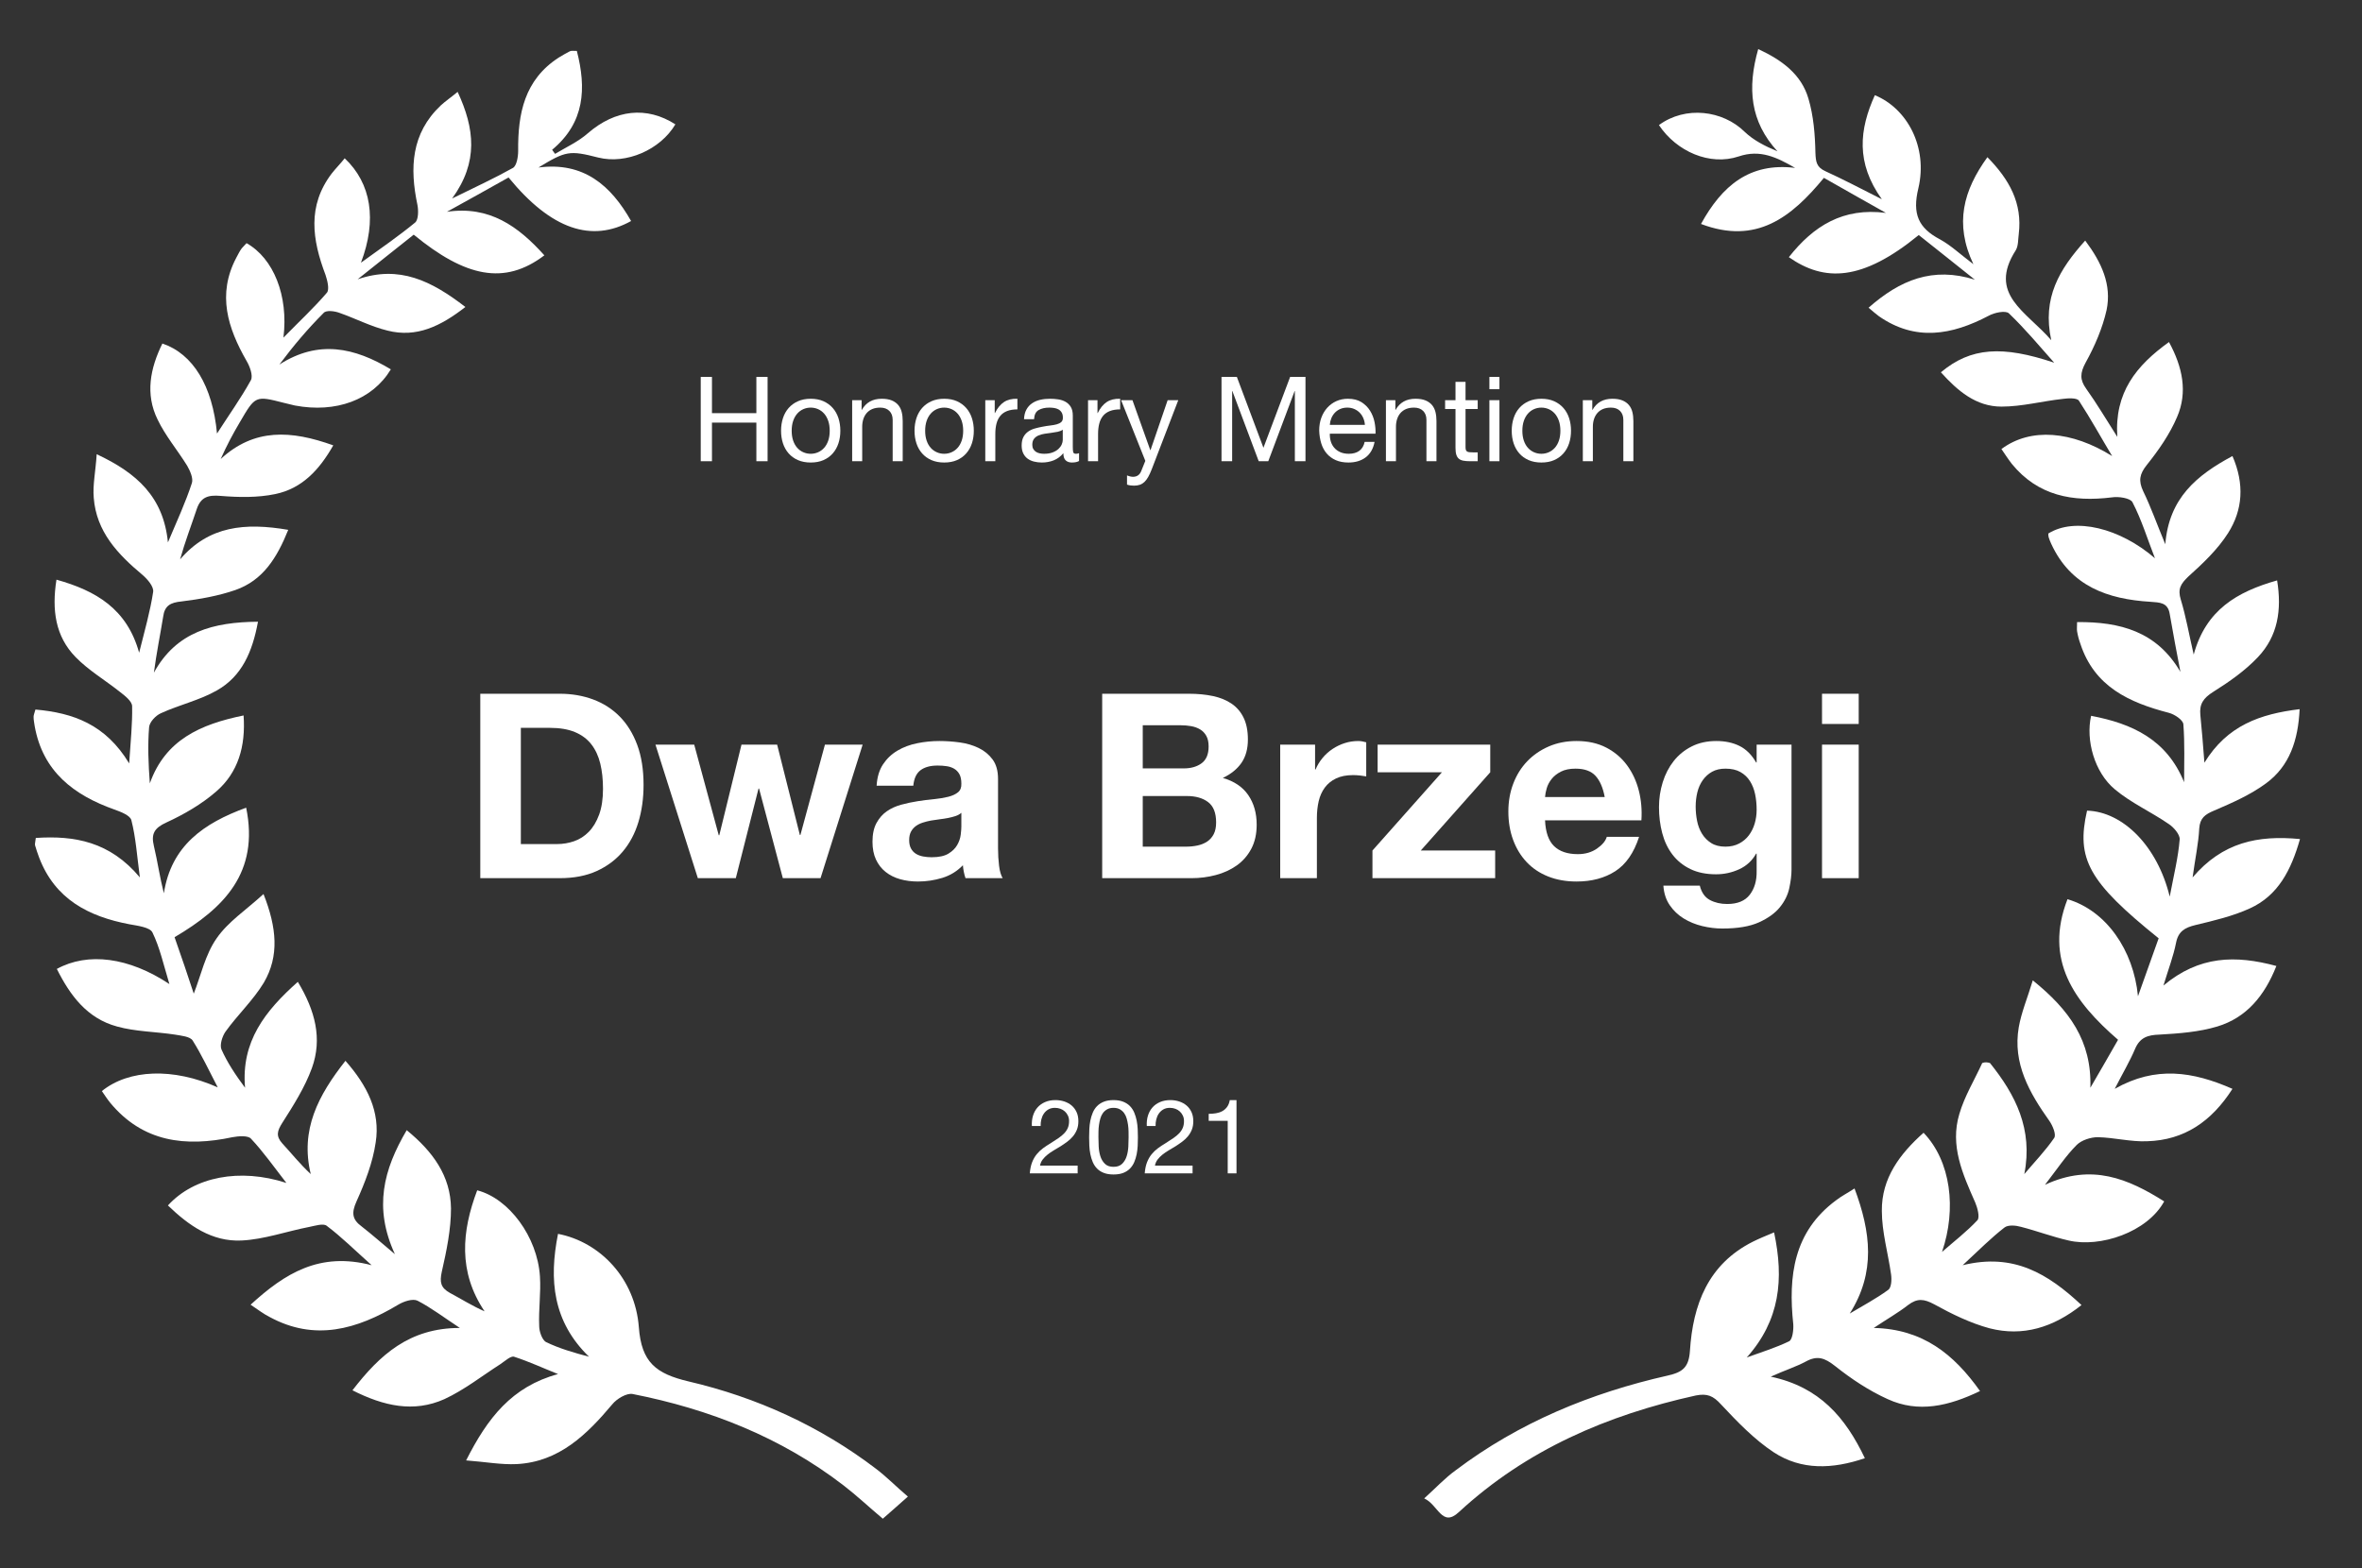 <?xml version="1.0" encoding="UTF-8"?>
<svg xmlns="http://www.w3.org/2000/svg" xmlns:xlink="http://www.w3.org/1999/xlink" width="640px" height="425px" viewBox="0 0 640 425" version="1.1">
  <rect x="0" y="0" width="640" height="425" fill="#333333" stroke="none"/>
  <title>Honorary-Mention-Dwa-Brzegi-2021</title>
  <g id="Honorary-Mention-Dwa-Brzegi-2021" stroke="none" stroke-width="1" fill="none" fill-rule="evenodd">
    <path d="M539.2,288.1 C546.1,296.7 550.9,306 548.5,318.2 C551.2,315 554.2,311.9 556.6,308.4 C557.2,307.5 556.2,305.1 555.3,303.8 C549.9,296.2 545.3,288.2 547,278.4 C547.7,274.4 549.3,270.6 550.8,265.7 C560.7,273.7 566.8,282.1 566.4,294.8 C568.9,290.5 571.4,286.2 573.9,281.8 C562,271.5 553.8,260.2 560.2,243.7 C570.7,246.8 578.1,257.5 579.3,270 C581.2,264.7 583.1,259.4 584.9,254.3 C565.9,239 562.5,232.8 565.5,219.7 C575.3,220 584.6,229.4 587.9,243 C589,237.2 590.2,232.4 590.6,227.5 C590.7,226.2 589,224.2 587.6,223.3 C582.8,220 577.4,217.6 573,213.9 C567.5,209.3 565.1,200.6 566.6,194 C577.7,196.1 587.1,200.4 591.8,212 C591.8,206.8 592,201.5 591.6,196.3 C591.5,195.1 589.2,193.6 587.7,193.2 C576.9,190.4 567.5,186.1 563.7,174.5 C563.3,173.4 563,172.3 562.8,171.1 C562.7,170.5 562.8,169.8 562.8,168.6 C574.4,168.5 584.4,171.1 590.8,182.1 C589.8,176.9 588.8,171.6 587.9,166.4 C587.4,163.2 585.1,163.3 582.7,163.1 C571.1,162.4 561.1,158.9 555.8,147.4 C555.5,146.8 555.3,146.2 555.1,145.6 C555,145.3 555,144.9 555,144.6 C562.2,140.1 574.4,143.1 583.9,151.3 C581.9,146.2 580.3,140.9 577.8,136.1 C577.2,135 574.1,134.5 572.2,134.8 C561.6,136.1 552.2,134.4 545.1,125.7 C544.1,124.4 543.2,123 542.3,121.7 C550.2,115.8 561.4,116.8 572.3,123.6 C569.3,118.6 566.5,113.5 563.3,108.6 C562.8,107.8 560.4,107.9 559,108.1 C553.4,108.7 547.9,110.2 542.3,110.2 C535.4,110.2 530.4,105.9 525.9,100.9 C534,94.1 542.6,93.6 556.6,98.3 C552.6,93.8 548.7,89.1 544.3,84.9 C543.4,84.1 540.4,84.7 538.8,85.6 C528.9,90.8 519,92.6 509.1,85.7 C508.3,85.1 507.6,84.5 506.3,83.4 C514.8,75.9 523.7,72.2 535.1,75.8 C530,71.7 524.9,67.7 519.9,63.7 C504.5,76.3 494.3,76.4 484.7,69.7 C491.4,61.2 499.4,56.2 511,57.7 C505.4,54.6 499.9,51.4 494.2,48.2 C485.4,58.9 475.9,66.4 460.9,60.7 C466.6,50.3 474.1,44 486.4,45.5 C481.5,42.7 477,40.4 471.1,42.4 C463.3,45 454.3,41.1 449.5,33.9 C456.7,28.6 466.8,29.9 472.7,35.7 C475.1,38 478.2,39.6 481.6,41 C474.2,32.9 473.4,23.9 476.4,13.3 C482.9,16.3 488.1,20.2 490,26.7 C491.4,31.4 491.8,36.5 491.9,41.4 C492,43.9 492.2,45.3 494.6,46.4 C499.4,48.6 504,51 509.9,54 C502.8,44.1 503.8,35.1 508,25.8 C516.8,29.4 522.4,39.9 519.8,51 C518.1,58 519.8,61.8 525.7,64.9 C528.6,66.5 531,68.8 534.7,71.6 C529.5,60.6 532,51.6 538.5,42.6 C544.5,48.7 548,55.1 547,63.4 C546.8,64.9 546.9,66.6 546.2,67.8 C538.5,79.8 549.1,84.4 555.8,92.2 C553.3,80.7 558,73 565,65.2 C569.5,71.2 572.2,77.2 570.8,84 C569.7,88.9 567.6,93.8 565.1,98.3 C563.6,101.1 563.5,102.9 565.3,105.4 C568.1,109.3 570.5,113.4 573.7,118.4 C572.9,106.4 578.8,99.1 587.7,92.7 C591.4,99.5 592.8,106.3 589.9,113 C587.9,117.7 584.9,122 581.7,126 C579.7,128.5 579.4,130.3 580.7,133.1 C582.8,137.4 584.4,142 586.7,147.5 C587.7,135 595.2,128.8 604.9,123.6 C608.2,131.2 607.7,138.2 603.7,144.5 C600.9,148.9 596.9,152.7 593,156.2 C590.9,158.2 590,159.6 590.9,162.5 C592.3,167.1 593.1,171.8 594.4,177.4 C597.7,165.3 606.1,160.4 617,157.3 C618.3,165.3 617.2,172.4 611.8,178.1 C608.3,181.8 604,184.8 599.7,187.5 C597,189.2 595.9,190.8 596.2,193.8 C596.6,197.7 596.9,201.6 597.3,206.7 C603.5,196.6 612.4,193.5 623.1,192.2 C622.7,200.6 620.4,207.6 614,212.3 C609.8,215.4 604.8,217.6 599.9,219.7 C597.5,220.7 596.1,221.7 595.9,224.5 C595.7,228.6 594.8,232.6 594.1,237.8 C602.2,228.3 611.7,226.3 623.2,227.4 C620.8,235.8 617.3,242.7 609.6,246.2 C605,248.3 599.9,249.5 594.9,250.7 C592,251.4 590.2,252.4 589.6,255.6 C588.9,259.1 587.6,262.5 586.2,267.1 C595.9,259 605.7,258.8 616.8,261.8 C613.6,269.9 608.7,275.8 600.8,278.2 C595.8,279.7 590.4,280.1 585.1,280.4 C581.9,280.5 579.8,281.2 578.5,284.3 C577.1,287.6 575.2,290.8 573,295.1 C584.1,288.8 594.2,290.4 604.9,295.1 C599.2,304 591.8,309 581.8,309.3 C577.4,309.5 572.9,308.3 568.4,308.2 C566.5,308.2 564,309 562.7,310.3 C559.8,313.2 557.5,316.7 554.1,321.1 C566.8,315.2 576.7,319.5 586.4,325.6 C581.8,334 569,338.2 560.5,336.2 C556.1,335.2 551.9,333.6 547.6,332.5 C546.2,332.1 544.1,331.9 543.1,332.7 C539.5,335.5 536.2,338.8 531.8,342.9 C545.6,339.5 554.9,345.2 564,353.7 C556.3,359.8 548.1,362.3 539.1,360 C533.9,358.6 528.8,356.1 524.1,353.5 C521.3,352 519.5,351.8 517,353.7 C514.3,355.8 511.3,357.5 507.7,359.9 C521,360.2 529.4,367 536.5,377 C528,381.1 519.8,383 511.5,379.2 C506.4,376.9 501.6,373.7 497.2,370.2 C494.4,368 492.4,367.3 489.3,369 C486.7,370.4 483.8,371.3 479.8,373.1 C493,375.9 500,384.1 505.3,395.2 C496.5,398.2 488.1,398.5 480.6,393.6 C475.3,390.1 470.7,385.3 466.3,380.6 C464.2,378.3 462.6,377.6 459.5,378.2 C435.5,383.5 413.6,392.9 395.3,409.8 C390.7,414.1 389.7,407.8 385.9,406.1 C389.1,403.2 391.5,400.6 394.4,398.5 C411.6,385.5 431.1,377.5 451.9,372.8 C455.9,371.9 457.6,370.6 457.9,366.1 C458.7,353.6 462.8,342.6 475,336.5 C476.6,335.7 478.3,335 480.7,334 C483.4,346.7 482.3,357.8 473.3,367.9 C477.1,366.5 481.1,365.3 484.8,363.5 C485.7,363 486,360.4 485.9,358.9 C484.5,345.8 486,333.8 497.5,325.3 C498.9,324.2 500.5,323.4 502.5,322.1 C506.9,333.9 508.3,344.8 501.2,356 C504.7,353.9 508.3,352 511.6,349.6 C512.5,349 512.6,346.8 512.4,345.4 C511.6,339.7 509.9,333.9 509.9,328.2 C509.8,319.3 514.8,312.7 521.2,307 C528.6,314.7 530.2,327.6 526.2,339.3 C529.4,336.5 532.9,333.8 535.8,330.7 C536.5,329.9 535.8,327.3 535.2,325.9 C531.8,318.2 528.3,310.5 530.9,301.9 C532.3,297.1 535,292.7 537.1,288.1 C537.9,287.8 538.5,287.9 539.2,288.1 Z" id="Path" fill="#FFFFFF" fill-rule="nonzero"></path>
    <path d="M145.9,45.4 C158.1,43.8 165.5,50.2 171,59.9 C160.4,65.8 149.4,62.3 137.8,48.1 C132.3,51.2 126.7,54.3 121.1,57.4 C132.6,55.7 140.4,61.3 147.5,69.2 C136.7,77.4 126.1,75.1 112.1,63.6 C107.1,67.6 102,71.6 96.9,75.7 C108.2,71.8 116.9,76.1 126.1,83.2 C119.4,88.4 112.9,91.6 105,89.6 C100.5,88.5 96.3,86.3 92,84.8 C90.7,84.3 88.4,84 87.7,84.8 C83.4,89.1 79.5,93.7 75.7,98.8 C86.3,92 96.1,94.2 105.9,100.1 C100.9,108.4 91,112 79.9,109.9 C78.9,109.7 78,109.4 77,109.2 C69.2,107.2 69.2,107.2 65,114.4 C63.1,117.6 61.4,120.8 59.8,124.4 C68.9,116 78.9,116.6 90.3,120.7 C86.5,127.4 81.8,132.4 74.6,133.9 C69.8,134.9 64.7,134.8 59.8,134.4 C56.4,134.1 54.4,134.7 53.3,138 C51.8,142.5 50.1,146.9 48.8,151.6 C56.6,142.5 66.4,141.6 78.1,143.6 C75,151.3 71.2,157.3 63.8,159.9 C59.2,161.5 54.1,162.4 49.2,163 C46.2,163.3 44.6,164.1 44.2,167.2 C43.4,172.1 42.4,177 41.7,182.3 C47.8,171.2 57.8,168.6 69.9,168.5 C68.4,176.7 65.5,183.3 58.8,187.1 C54.1,189.8 48.6,191 43.6,193.3 C42.2,193.9 40.5,195.7 40.4,197.1 C40,202 40.2,207 40.6,212.3 C44.8,200.5 54.3,196.3 66,193.9 C66.6,202.3 64.5,209.4 58.6,214.5 C54.7,217.9 49.9,220.7 45.1,222.9 C41.8,224.4 40.9,226 41.7,229.3 C42.7,233.5 43.3,237.8 44.4,242.1 C46.4,229.2 55.2,223.1 66.7,218.9 C70.3,236.5 60.7,246.1 47.3,254 C49.2,259.4 51,264.7 52.5,269.3 C54.4,264.5 55.6,258.7 58.7,254.3 C61.8,249.8 66.6,246.7 71.4,242.3 C75,251.4 75.7,259.1 71.5,266.3 C68.6,271.1 64.4,275 61.1,279.6 C60.2,280.9 59.5,283.2 60,284.4 C61.6,288 63.8,291.3 66.4,294.8 C65.3,282.3 71.8,274 80.7,266.1 C85.4,273.9 87.4,281.5 84.5,289.5 C82.6,294.7 79.5,299.6 76.5,304.3 C75.1,306.5 74.7,307.9 76.5,309.9 C79,312.6 81.2,315.4 84.2,318.2 C81.3,306.2 86.2,296.9 93.6,287.5 C99.5,294.2 103.1,301.3 101.8,309.6 C101,315.1 98.9,320.5 96.6,325.6 C95.2,328.7 95.4,330.5 98,332.4 C100.7,334.5 103.3,336.8 107,339.9 C101.2,327.3 103.9,317 110.2,306.3 C117.3,312.1 122.1,318.7 122.2,327.5 C122.2,333.2 121,339 119.7,344.7 C119.1,347.5 119.4,349 121.9,350.4 C124.9,352 127.9,353.9 131.3,355.4 C124.1,344.7 125.1,333.7 129.3,322.6 C137.9,324.8 145.6,335.2 146.3,345.9 C146.6,350.4 145.9,354.9 146.1,359.4 C146.1,360.9 146.9,363.1 147.9,363.7 C151.6,365.5 155.5,366.6 159.6,367.7 C149.8,358.2 148.7,346.9 151.2,334.4 C162.6,336.6 172.1,346.5 173.1,359.7 C173.8,369.2 177.7,372.3 186.6,374.4 C205,378.7 222.2,386.5 237.4,398.1 C240.3,400.3 242.8,402.9 246,405.6 C243.4,407.9 241.4,409.7 239.2,411.6 C235.4,408.4 232.1,405.3 228.6,402.6 C211.6,389.5 192.2,381.9 171.4,377.8 C169.8,377.5 167.1,379.1 165.9,380.6 C159,388.8 151.5,396.2 140,396.8 C135.8,397 131.6,396.2 126.3,395.8 C132.1,384.3 138.7,375.8 151.2,372.4 C147.2,370.8 143.3,369 139.3,367.7 C138.4,367.4 136.8,368.9 135.6,369.7 C130.6,372.9 125.8,376.7 120.4,379.2 C112.1,382.9 104,381.1 95.5,376.8 C102.9,367.2 110.9,359.9 124.6,359.9 C120.2,357 116.8,354.4 113.1,352.5 C111.8,351.9 109.4,352.7 107.9,353.6 C96.7,360.3 85.3,363.6 73,356.9 C71.4,356.1 70,355 67.9,353.6 C77.2,345.1 86.6,339.2 100.7,342.9 C96,338.7 92.5,335.2 88.5,332.2 C87.6,331.5 85.4,332.2 83.9,332.5 C77.7,333.7 71.6,335.9 65.5,336.2 C57.4,336.6 51.1,332.1 45.5,326.7 C52.6,318.9 65,316.5 77.6,320.6 C74.1,316.1 71.3,312.1 68,308.6 C67.2,307.7 64.6,307.9 63,308.2 C50.3,310.9 38.7,309.6 29.8,298.8 C29,297.8 28.3,296.7 27.6,295.7 C34.9,289.8 46.9,289.3 59,294.7 C56.5,289.9 54.6,285.8 52.2,282 C51.5,280.9 49.1,280.7 47.4,280.4 C42.2,279.6 36.7,279.6 31.7,278.2 C23.6,276 19,269.8 15.4,262.6 C23.8,258 34.9,259.4 45.9,266.7 C44.3,261.4 43.3,256.8 41.3,252.7 C40.6,251.3 37.3,250.9 35.1,250.5 C24,248.4 14.9,243.7 10.6,232.4 C10.2,231.3 9.8,230.2 9.5,229.1 C9.4,228.7 9.6,228.1 9.7,227.1 C20.2,226.4 29.8,228.1 37.9,237.8 C37.1,231.8 36.8,227 35.6,222.3 C35.3,221 32.7,220 31,219.4 C20,215.5 11.6,209.1 9.4,196.8 C9.3,196 9.1,195.2 9.1,194.3 C9.1,193.8 9.3,193.4 9.6,192.3 C19.8,193.2 28.6,196.3 35,206.9 C35.4,200.8 35.9,196.1 35.8,191.4 C35.8,190.1 33.9,188.6 32.6,187.6 C28.6,184.4 24,181.7 20.5,178.1 C15,172.5 14,165.3 15.3,157.1 C26,160.1 34.4,165 37.7,176.9 C39.2,170.9 40.7,165.7 41.5,160.4 C41.7,159 40,157 38.6,155.8 C31.9,150.2 26.1,144.1 25.4,134.9 C25.1,131.4 25.9,127.8 26.2,123.1 C37.1,128.2 44.3,134.7 45.5,147 C48,141.1 50.3,136.1 52,130.9 C52.4,129.6 51.5,127.6 50.7,126.2 C48.1,122 44.8,118.1 42.7,113.7 C39.3,106.8 40.7,99.8 44,93.1 C52.3,95.9 57.6,104.6 58.8,117.5 C62,112.5 65.3,107.9 68,103 C68.6,101.8 67.7,99.3 66.8,97.8 C61.7,88.9 58.8,79.8 64,69.9 C64.5,69 64.9,68.1 65.5,67.3 C65.9,66.8 66.4,66.4 66.8,65.9 C74.1,70 78.2,80.1 76.8,91.5 C81.1,87.1 85.1,83.4 88.6,79.3 C89.3,78.4 88.7,76 88.2,74.5 C84.6,65 83.2,55.8 89.9,47 C91,45.6 92.3,44.3 93.4,42.9 C100.6,49.7 102.2,59.6 97.8,71.2 C103.2,67.3 108,64 112.5,60.3 C113.4,59.5 113.4,57 113.1,55.5 C111,45.5 111.4,36.2 119.4,28.6 C120.7,27.4 122.2,26.4 124,24.9 C128.6,34.8 129.7,43.9 122.5,53.8 C128.8,50.7 134,48.3 139,45.5 C140,44.9 140.4,42.5 140.4,40.9 C140.3,30.8 142.1,21.6 151.4,15.6 C152.4,15 153.4,14.4 154.4,13.9 C154.8,13.7 155.4,13.8 156.3,13.8 C158.9,23.9 158.5,33.2 149.6,40.6 C149.9,41 150.1,41.3 150.4,41.7 C153.4,39.9 156.7,38.4 159.3,36.1 C166.7,29.7 175.2,28.7 183,33.7 C178.9,40.6 169.7,44.6 162.1,42.7 C154.3,40.7 153.3,40.9 145.9,45.4 Z" id="Path" fill="#FFFFFF" fill-rule="nonzero"></path>
    <g id="Honorary-Mention" transform="translate(189.871, 102.152)" fill="#FFFFFF" fill-rule="nonzero">
      <polygon id="Path" points="0 -5.68434189e-14 0 22.848 3.04 22.848 3.04 12.384 15.072 12.384 15.072 22.848 18.112 22.848 18.112 -5.68434189e-14 15.072 -5.68434189e-14 15.072 9.824 3.04 9.824 3.04 -5.68434189e-14"></polygon>
      <path d="M24.642,14.592 C24.642,13.589 24.775,12.699 25.042,11.92 C25.309,11.141 25.677,10.485 26.146,9.952 C26.615,9.419 27.165,9.013 27.794,8.736 C28.423,8.459 29.09,8.32 29.794,8.32 C30.498,8.32 31.165,8.459 31.794,8.736 C32.423,9.013 32.973,9.419 33.442,9.952 C33.911,10.485 34.279,11.141 34.546,11.92 C34.813,12.699 34.946,13.589 34.946,14.592 C34.946,15.595 34.813,16.485 34.546,17.264 C34.279,18.043 33.911,18.693 33.442,19.216 C32.973,19.739 32.423,20.139 31.794,20.416 C31.165,20.693 30.498,20.832 29.794,20.832 C29.09,20.832 28.423,20.693 27.794,20.416 C27.165,20.139 26.615,19.739 26.146,19.216 C25.677,18.693 25.309,18.043 25.042,17.264 C24.775,16.485 24.642,15.595 24.642,14.592 Z M21.762,14.592 C21.762,15.808 21.933,16.939 22.274,17.984 C22.615,19.029 23.127,19.941 23.81,20.72 C24.493,21.499 25.335,22.107 26.338,22.544 C27.341,22.981 28.493,23.2 29.794,23.2 C31.117,23.2 32.274,22.981 33.266,22.544 C34.258,22.107 35.095,21.499 35.778,20.72 C36.461,19.941 36.973,19.029 37.314,17.984 C37.655,16.939 37.826,15.808 37.826,14.592 C37.826,13.376 37.655,12.24 37.314,11.184 C36.973,10.128 36.461,9.211 35.778,8.432 C35.095,7.653 34.258,7.04 33.266,6.592 C32.274,6.144 31.117,5.92 29.794,5.92 C28.493,5.92 27.341,6.144 26.338,6.592 C25.335,7.04 24.493,7.653 23.81,8.432 C23.127,9.211 22.615,10.128 22.274,11.184 C21.933,12.24 21.762,13.376 21.762,14.592 Z" id="Shape"></path>
      <path d="M41.028,6.304 L41.028,22.848 L43.748,22.848 L43.748,13.504 C43.748,12.757 43.85,12.069 44.052,11.44 C44.255,10.811 44.559,10.261 44.964,9.792 C45.37,9.323 45.876,8.96 46.484,8.704 C47.092,8.448 47.812,8.32 48.644,8.32 C49.69,8.32 50.511,8.619 51.108,9.216 C51.706,9.813 52.004,10.624 52.004,11.648 L52.004,22.848 L54.724,22.848 L54.724,11.968 C54.724,11.072 54.634,10.256 54.452,9.52 C54.271,8.784 53.956,8.149 53.508,7.616 C53.06,7.083 52.474,6.667 51.748,6.368 C51.023,6.069 50.116,5.92 49.028,5.92 C46.575,5.92 44.783,6.923 43.652,8.928 L43.588,8.928 L43.588,6.304 L41.028,6.304 Z" id="Path"></path>
      <path d="M60.806,14.592 C60.806,13.589 60.94,12.699 61.206,11.92 C61.473,11.141 61.841,10.485 62.31,9.952 C62.78,9.419 63.329,9.013 63.958,8.736 C64.588,8.459 65.254,8.32 65.958,8.32 C66.662,8.32 67.329,8.459 67.958,8.736 C68.588,9.013 69.137,9.419 69.606,9.952 C70.076,10.485 70.444,11.141 70.71,11.92 C70.977,12.699 71.11,13.589 71.11,14.592 C71.11,15.595 70.977,16.485 70.71,17.264 C70.444,18.043 70.076,18.693 69.606,19.216 C69.137,19.739 68.588,20.139 67.958,20.416 C67.329,20.693 66.662,20.832 65.958,20.832 C65.254,20.832 64.588,20.693 63.958,20.416 C63.329,20.139 62.78,19.739 62.31,19.216 C61.841,18.693 61.473,18.043 61.206,17.264 C60.94,16.485 60.806,15.595 60.806,14.592 Z M57.926,14.592 C57.926,15.808 58.097,16.939 58.438,17.984 C58.78,19.029 59.292,19.941 59.974,20.72 C60.657,21.499 61.5,22.107 62.502,22.544 C63.505,22.981 64.657,23.2 65.958,23.2 C67.281,23.2 68.438,22.981 69.43,22.544 C70.422,22.107 71.26,21.499 71.942,20.72 C72.625,19.941 73.137,19.029 73.478,17.984 C73.82,16.939 73.99,15.808 73.99,14.592 C73.99,13.376 73.82,12.24 73.478,11.184 C73.137,10.128 72.625,9.211 71.942,8.432 C71.26,7.653 70.422,7.04 69.43,6.592 C68.438,6.144 67.281,5.92 65.958,5.92 C64.657,5.92 63.505,6.144 62.502,6.592 C61.5,7.04 60.657,7.653 59.974,8.432 C59.292,9.211 58.78,10.128 58.438,11.184 C58.097,12.24 57.926,13.376 57.926,14.592 Z" id="Shape"></path>
      <path d="M77.097,6.304 L77.097,22.848 L79.817,22.848 L79.817,15.488 C79.817,14.421 79.923,13.477 80.137,12.656 C80.35,11.835 80.691,11.136 81.161,10.56 C81.63,9.984 82.249,9.547 83.017,9.248 C83.785,8.949 84.713,8.8 85.801,8.8 L85.801,5.92 C84.329,5.877 83.113,6.176 82.153,6.816 C81.193,7.456 80.382,8.448 79.721,9.792 L79.657,9.792 L79.657,6.304 L77.097,6.304 Z" id="Path"></path>
      <path d="M102.507,22.784 C102.037,23.061 101.387,23.2 100.555,23.2 C99.851,23.2 99.291,23.003 98.875,22.608 C98.459,22.213 98.251,21.568 98.251,20.672 C97.504,21.568 96.635,22.213 95.643,22.608 C94.651,23.003 93.579,23.2 92.427,23.2 C91.68,23.2 90.971,23.115 90.299,22.944 C89.627,22.773 89.045,22.507 88.555,22.144 C88.064,21.781 87.675,21.307 87.387,20.72 C87.099,20.133 86.955,19.424 86.955,18.592 C86.955,17.653 87.115,16.885 87.435,16.288 C87.755,15.691 88.176,15.205 88.699,14.832 C89.221,14.459 89.819,14.176 90.491,13.984 C91.163,13.792 91.851,13.632 92.555,13.504 C93.301,13.355 94.011,13.243 94.683,13.168 C95.355,13.093 95.947,12.987 96.459,12.848 C96.971,12.709 97.376,12.507 97.675,12.24 C97.973,11.973 98.123,11.584 98.123,11.072 C98.123,10.475 98.011,9.995 97.787,9.632 C97.563,9.269 97.275,8.992 96.923,8.8 C96.571,8.608 96.176,8.48 95.739,8.416 C95.301,8.352 94.869,8.32 94.443,8.32 C93.291,8.32 92.331,8.539 91.563,8.976 C90.795,9.413 90.379,10.24 90.315,11.456 L87.595,11.456 C87.637,10.432 87.851,9.568 88.235,8.864 C88.619,8.16 89.131,7.589 89.771,7.152 C90.411,6.715 91.141,6.4 91.963,6.208 C92.784,6.016 93.664,5.92 94.603,5.92 C95.349,5.92 96.091,5.973 96.827,6.08 C97.563,6.187 98.229,6.405 98.827,6.736 C99.424,7.067 99.904,7.531 100.267,8.128 C100.629,8.725 100.811,9.504 100.811,10.464 L100.811,18.976 C100.811,19.616 100.848,20.085 100.923,20.384 C100.997,20.683 101.248,20.832 101.675,20.832 C101.909,20.832 102.187,20.779 102.507,20.672 L102.507,22.784 Z M98.091,14.304 C97.749,14.56 97.301,14.747 96.747,14.864 C96.192,14.981 95.611,15.077 95.003,15.152 C94.395,15.227 93.781,15.312 93.163,15.408 C92.544,15.504 91.989,15.659 91.499,15.872 C91.008,16.085 90.608,16.389 90.299,16.784 C89.989,17.179 89.835,17.717 89.835,18.4 C89.835,18.848 89.925,19.227 90.107,19.536 C90.288,19.845 90.523,20.096 90.811,20.288 C91.099,20.48 91.435,20.619 91.819,20.704 C92.203,20.789 92.608,20.832 93.035,20.832 C93.931,20.832 94.699,20.709 95.339,20.464 C95.979,20.219 96.501,19.909 96.907,19.536 C97.312,19.163 97.611,18.757 97.803,18.32 C97.995,17.883 98.091,17.472 98.091,17.088 L98.091,14.304 Z" id="Shape"></path>
      <path d="M104.941,6.304 L104.941,22.848 L107.661,22.848 L107.661,15.488 C107.661,14.421 107.767,13.477 107.981,12.656 C108.194,11.835 108.535,11.136 109.005,10.56 C109.474,9.984 110.093,9.547 110.861,9.248 C111.629,8.949 112.557,8.8 113.645,8.8 L113.645,5.92 C112.173,5.877 110.957,6.176 109.997,6.816 C109.037,7.456 108.226,8.448 107.565,9.792 L107.501,9.792 L107.501,6.304 L104.941,6.304 Z" id="Path"></path>
      <path d="M122.191,25.056 C121.871,25.867 121.556,26.549 121.247,27.104 C120.938,27.659 120.596,28.112 120.223,28.464 C119.85,28.816 119.434,29.072 118.975,29.232 C118.516,29.392 117.988,29.472 117.391,29.472 C117.071,29.472 116.751,29.451 116.431,29.408 C116.111,29.365 115.802,29.291 115.503,29.184 L115.503,26.688 C115.738,26.795 116.01,26.885 116.319,26.96 C116.628,27.035 116.89,27.072 117.103,27.072 C117.658,27.072 118.122,26.939 118.495,26.672 C118.868,26.405 119.151,26.027 119.343,25.536 L120.463,22.752 L113.903,6.304 L116.975,6.304 L121.807,19.84 L121.871,19.84 L126.511,6.304 L129.391,6.304 L122.191,25.056 Z" id="Path"></path>
      <polygon id="Path" points="141.107 -5.68434189e-14 141.107 22.848 143.987 22.848 143.987 3.84 144.051 3.84 151.187 22.848 153.779 22.848 160.915 3.84 160.979 3.84 160.979 22.848 163.859 22.848 163.859 -5.68434189e-14 159.699 -5.68434189e-14 152.467 19.2 145.267 -5.68434189e-14"></polygon>
      <path d="M179.957,12.992 L170.453,12.992 C170.496,12.352 170.635,11.749 170.869,11.184 C171.104,10.619 171.424,10.123 171.829,9.696 C172.235,9.269 172.72,8.933 173.285,8.688 C173.851,8.443 174.485,8.32 175.189,8.32 C175.872,8.32 176.496,8.443 177.061,8.688 C177.627,8.933 178.117,9.264 178.533,9.68 C178.949,10.096 179.28,10.592 179.525,11.168 C179.771,11.744 179.915,12.352 179.957,12.992 Z M182.581,17.6 L179.893,17.6 C179.659,18.688 179.173,19.499 178.437,20.032 C177.701,20.565 176.757,20.832 175.605,20.832 C174.709,20.832 173.931,20.683 173.269,20.384 C172.608,20.085 172.064,19.685 171.637,19.184 C171.211,18.683 170.901,18.107 170.709,17.456 C170.517,16.805 170.432,16.117 170.453,15.392 L182.837,15.392 C182.88,14.389 182.789,13.333 182.565,12.224 C182.341,11.115 181.936,10.091 181.349,9.152 C180.763,8.213 179.984,7.44 179.013,6.832 C178.043,6.224 176.821,5.92 175.349,5.92 C174.219,5.92 173.179,6.133 172.229,6.56 C171.28,6.987 170.459,7.584 169.765,8.352 C169.072,9.12 168.533,10.027 168.149,11.072 C167.765,12.117 167.573,13.269 167.573,14.528 C167.616,15.787 167.803,16.949 168.133,18.016 C168.464,19.083 168.96,20 169.621,20.768 C170.283,21.536 171.099,22.133 172.069,22.56 C173.04,22.987 174.187,23.2 175.509,23.2 C177.387,23.2 178.944,22.731 180.181,21.792 C181.419,20.853 182.219,19.456 182.581,17.6 Z" id="Shape"></path>
      <path d="M185.656,6.304 L185.656,22.848 L188.376,22.848 L188.376,13.504 C188.376,12.757 188.477,12.069 188.68,11.44 C188.882,10.811 189.186,10.261 189.592,9.792 C189.997,9.323 190.504,8.96 191.112,8.704 C191.72,8.448 192.44,8.32 193.272,8.32 C194.317,8.32 195.138,8.619 195.736,9.216 C196.333,9.813 196.632,10.624 196.632,11.648 L196.632,22.848 L199.352,22.848 L199.352,11.968 C199.352,11.072 199.261,10.256 199.08,9.52 C198.898,8.784 198.584,8.149 198.136,7.616 C197.688,7.083 197.101,6.667 196.376,6.368 C195.65,6.069 194.744,5.92 193.656,5.92 C191.202,5.92 189.41,6.923 188.28,8.928 L188.216,8.928 L188.216,6.304 L185.656,6.304 Z" id="Path"></path>
      <path d="M207.226,6.304 L207.226,1.344 L204.506,1.344 L204.506,6.304 L201.69,6.304 L201.69,8.704 L204.506,8.704 L204.506,19.232 C204.506,20 204.58,20.619 204.73,21.088 C204.879,21.557 205.108,21.92 205.418,22.176 C205.727,22.432 206.132,22.608 206.634,22.704 C207.135,22.8 207.738,22.848 208.442,22.848 L210.522,22.848 L210.522,20.448 L209.274,20.448 C208.847,20.448 208.5,20.432 208.234,20.4 C207.967,20.368 207.759,20.299 207.61,20.192 C207.46,20.085 207.359,19.936 207.306,19.744 C207.252,19.552 207.226,19.296 207.226,18.976 L207.226,8.704 L210.522,8.704 L210.522,6.304 L207.226,6.304 Z" id="Path"></path>
      <path d="M216.412,3.328 L216.412,-5.68434189e-14 L213.692,-5.68434189e-14 L213.692,3.328 L216.412,3.328 Z M213.692,6.304 L213.692,22.848 L216.412,22.848 L216.412,6.304 L213.692,6.304 Z" id="Shape"></path>
      <path d="M222.622,14.592 C222.622,13.589 222.755,12.699 223.022,11.92 C223.289,11.141 223.657,10.485 224.126,9.952 C224.595,9.419 225.145,9.013 225.774,8.736 C226.403,8.459 227.07,8.32 227.774,8.32 C228.478,8.32 229.145,8.459 229.774,8.736 C230.403,9.013 230.953,9.419 231.422,9.952 C231.891,10.485 232.259,11.141 232.526,11.92 C232.793,12.699 232.926,13.589 232.926,14.592 C232.926,15.595 232.793,16.485 232.526,17.264 C232.259,18.043 231.891,18.693 231.422,19.216 C230.953,19.739 230.403,20.139 229.774,20.416 C229.145,20.693 228.478,20.832 227.774,20.832 C227.07,20.832 226.403,20.693 225.774,20.416 C225.145,20.139 224.595,19.739 224.126,19.216 C223.657,18.693 223.289,18.043 223.022,17.264 C222.755,16.485 222.622,15.595 222.622,14.592 Z M219.742,14.592 C219.742,15.808 219.913,16.939 220.254,17.984 C220.595,19.029 221.107,19.941 221.79,20.72 C222.473,21.499 223.315,22.107 224.318,22.544 C225.321,22.981 226.473,23.2 227.774,23.2 C229.097,23.2 230.254,22.981 231.246,22.544 C232.238,22.107 233.075,21.499 233.758,20.72 C234.441,19.941 234.953,19.029 235.294,17.984 C235.635,16.939 235.806,15.808 235.806,14.592 C235.806,13.376 235.635,12.24 235.294,11.184 C234.953,10.128 234.441,9.211 233.758,8.432 C233.075,7.653 232.238,7.04 231.246,6.592 C230.254,6.144 229.097,5.92 227.774,5.92 C226.473,5.92 225.321,6.144 224.318,6.592 C223.315,7.04 222.473,7.653 221.79,8.432 C221.107,9.211 220.595,10.128 220.254,11.184 C219.913,12.24 219.742,13.376 219.742,14.592 Z" id="Shape"></path>
      <path d="M239.008,6.304 L239.008,22.848 L241.728,22.848 L241.728,13.504 C241.728,12.757 241.829,12.069 242.032,11.44 C242.235,10.811 242.539,10.261 242.944,9.792 C243.349,9.323 243.856,8.96 244.464,8.704 C245.072,8.448 245.792,8.32 246.624,8.32 C247.669,8.32 248.491,8.619 249.088,9.216 C249.685,9.813 249.984,10.624 249.984,11.648 L249.984,22.848 L252.704,22.848 L252.704,11.968 C252.704,11.072 252.613,10.256 252.432,9.52 C252.251,8.784 251.936,8.149 251.488,7.616 C251.04,7.083 250.453,6.667 249.728,6.368 C249.003,6.069 248.096,5.92 247.008,5.92 C244.555,5.92 242.763,6.923 241.632,8.928 L241.568,8.928 L241.568,6.304 L239.008,6.304 Z" id="Path"></path>
    </g>
    <g id="2021" transform="translate(279.032, 298.148)" fill="#FFFFFF" fill-rule="nonzero">
      <path d="M0.56,7.028 L2.94,7.028 C2.921,6.431 2.982,5.838 3.122,5.25 C3.262,4.662 3.491,4.135 3.808,3.668 C4.125,3.201 4.531,2.823 5.026,2.534 C5.521,2.245 6.113,2.1 6.804,2.1 C7.327,2.1 7.821,2.184 8.288,2.352 C8.755,2.52 9.161,2.763 9.506,3.08 C9.851,3.397 10.127,3.775 10.332,4.214 C10.537,4.653 10.64,5.143 10.64,5.684 C10.64,6.375 10.533,6.981 10.318,7.504 C10.103,8.027 9.786,8.512 9.366,8.96 C8.946,9.408 8.419,9.851 7.784,10.29 C7.149,10.729 6.412,11.209 5.572,11.732 C4.881,12.143 4.219,12.581 3.584,13.048 C2.949,13.515 2.38,14.056 1.876,14.672 C1.372,15.288 0.957,16.011 0.63,16.842 C0.303,17.673 0.093,18.676 0,19.852 L12.964,19.852 L12.964,17.752 L2.772,17.752 C2.884,17.136 3.122,16.59 3.486,16.114 C3.85,15.638 4.289,15.195 4.802,14.784 C5.315,14.373 5.88,13.986 6.496,13.622 C7.112,13.258 7.728,12.889 8.344,12.516 C8.96,12.124 9.557,11.713 10.136,11.284 C10.715,10.855 11.228,10.374 11.676,9.842 C12.124,9.31 12.483,8.708 12.754,8.036 C13.025,7.364 13.16,6.589 13.16,5.712 C13.16,4.779 12.997,3.957 12.67,3.248 C12.343,2.539 11.9,1.946 11.34,1.47 C10.78,0.994 10.122,0.63 9.366,0.378 C8.61,0.126 7.803,0 6.944,0 C5.899,0 4.965,0.177 4.144,0.532 C3.323,0.887 2.637,1.377 2.086,2.002 C1.535,2.627 1.129,3.369 0.868,4.228 C0.607,5.087 0.504,6.02 0.56,7.028 Z" id="Path"></path>
      <path d="M18.594,10.08 C18.594,9.595 18.599,9.058 18.608,8.47 C18.617,7.882 18.664,7.294 18.748,6.706 C18.832,6.118 18.953,5.544 19.112,4.984 C19.271,4.424 19.504,3.934 19.812,3.514 C20.12,3.094 20.507,2.753 20.974,2.492 C21.441,2.231 22.01,2.1 22.682,2.1 C23.354,2.1 23.923,2.231 24.39,2.492 C24.857,2.753 25.244,3.094 25.552,3.514 C25.86,3.934 26.093,4.424 26.252,4.984 C26.411,5.544 26.532,6.118 26.616,6.706 C26.7,7.294 26.747,7.882 26.756,8.47 C26.765,9.058 26.77,9.595 26.77,10.08 C26.77,10.827 26.747,11.662 26.7,12.586 C26.653,13.51 26.504,14.378 26.252,15.19 C26,16.002 25.594,16.688 25.034,17.248 C24.474,17.808 23.69,18.088 22.682,18.088 C21.674,18.088 20.89,17.808 20.33,17.248 C19.77,16.688 19.364,16.002 19.112,15.19 C18.86,14.378 18.711,13.51 18.664,12.586 C18.617,11.662 18.594,10.827 18.594,10.08 Z M16.074,10.108 C16.074,10.836 16.093,11.592 16.13,12.376 C16.167,13.16 16.261,13.925 16.41,14.672 C16.559,15.419 16.774,16.123 17.054,16.786 C17.334,17.449 17.717,18.032 18.202,18.536 C18.687,19.04 19.299,19.437 20.036,19.726 C20.773,20.015 21.655,20.16 22.682,20.16 C23.727,20.16 24.614,20.015 25.342,19.726 C26.07,19.437 26.677,19.04 27.162,18.536 C27.647,18.032 28.03,17.449 28.31,16.786 C28.59,16.123 28.805,15.419 28.954,14.672 C29.103,13.925 29.197,13.16 29.234,12.376 C29.271,11.592 29.29,10.836 29.29,10.108 C29.29,9.38 29.271,8.624 29.234,7.84 C29.197,7.056 29.103,6.291 28.954,5.544 C28.805,4.797 28.59,4.088 28.31,3.416 C28.03,2.744 27.647,2.156 27.162,1.652 C26.677,1.148 26.065,0.747 25.328,0.448 C24.591,0.149 23.709,0 22.682,0 C21.655,0 20.773,0.149 20.036,0.448 C19.299,0.747 18.687,1.148 18.202,1.652 C17.717,2.156 17.334,2.744 17.054,3.416 C16.774,4.088 16.559,4.797 16.41,5.544 C16.261,6.291 16.167,7.056 16.13,7.84 C16.093,8.624 16.074,9.38 16.074,10.108 Z" id="Shape"></path>
      <path d="M31.7,7.028 L34.08,7.028 C34.061,6.431 34.122,5.838 34.262,5.25 C34.402,4.662 34.63,4.135 34.948,3.668 C35.265,3.201 35.671,2.823 36.166,2.534 C36.66,2.245 37.253,2.1 37.944,2.1 C38.466,2.1 38.961,2.184 39.428,2.352 C39.894,2.52 40.3,2.763 40.646,3.08 C40.991,3.397 41.266,3.775 41.472,4.214 C41.677,4.653 41.78,5.143 41.78,5.684 C41.78,6.375 41.672,6.981 41.458,7.504 C41.243,8.027 40.926,8.512 40.506,8.96 C40.086,9.408 39.558,9.851 38.924,10.29 C38.289,10.729 37.552,11.209 36.712,11.732 C36.021,12.143 35.358,12.581 34.724,13.048 C34.089,13.515 33.52,14.056 33.016,14.672 C32.512,15.288 32.096,16.011 31.77,16.842 C31.443,17.673 31.233,18.676 31.14,19.852 L44.104,19.852 L44.104,17.752 L33.912,17.752 C34.024,17.136 34.262,16.59 34.626,16.114 C34.99,15.638 35.428,15.195 35.942,14.784 C36.455,14.373 37.02,13.986 37.636,13.622 C38.252,13.258 38.868,12.889 39.484,12.516 C40.1,12.124 40.697,11.713 41.276,11.284 C41.854,10.855 42.368,10.374 42.816,9.842 C43.264,9.31 43.623,8.708 43.894,8.036 C44.164,7.364 44.3,6.589 44.3,5.712 C44.3,4.779 44.136,3.957 43.81,3.248 C43.483,2.539 43.04,1.946 42.48,1.47 C41.92,0.994 41.262,0.63 40.506,0.378 C39.75,0.126 38.942,0 38.084,0 C37.038,0 36.105,0.177 35.284,0.532 C34.462,0.887 33.776,1.377 33.226,2.002 C32.675,2.627 32.269,3.369 32.008,4.228 C31.746,5.087 31.644,6.02 31.7,7.028 Z" id="Path"></path>
      <path d="M56.006,19.852 L56.006,0 L54.186,0 C54.055,0.747 53.812,1.363 53.458,1.848 C53.103,2.333 52.669,2.716 52.156,2.996 C51.642,3.276 51.068,3.467 50.434,3.57 C49.799,3.673 49.146,3.724 48.474,3.724 L48.474,5.628 L53.626,5.628 L53.626,19.852 L56.006,19.852 Z" id="Path"></path>
    </g>
    <g id="Dwa-Brzegi" transform="translate(130.137, 188.02)" fill="#FFFFFF" fill-rule="nonzero">
      <path d="M10.99,40.74 L10.99,9.24 L18.83,9.24 C21.537,9.24 23.812,9.625 25.655,10.395 C27.498,11.165 28.98,12.273 30.1,13.72 C31.22,15.167 32.025,16.905 32.515,18.935 C33.005,20.965 33.25,23.24 33.25,25.76 C33.25,28.513 32.9,30.847 32.2,32.76 C31.5,34.673 30.567,36.225 29.4,37.415 C28.233,38.605 26.903,39.457 25.41,39.97 C23.917,40.483 22.377,40.74 20.79,40.74 L10.99,40.74 Z M0,0 L0,49.98 L21.56,49.98 C25.387,49.98 28.712,49.338 31.535,48.055 C34.358,46.772 36.715,45.01 38.605,42.77 C40.495,40.53 41.907,37.87 42.84,34.79 C43.773,31.71 44.24,28.35 44.24,24.71 C44.24,20.557 43.668,16.94 42.525,13.86 C41.382,10.78 39.795,8.213 37.765,6.16 C35.735,4.107 33.332,2.567 30.555,1.54 C27.778,0.513 24.78,0 21.56,0 L0,0 Z" id="Shape"></path>
      <polygon id="Path" points="92.195 49.98 103.605 13.79 93.385 13.79 86.735 38.29 86.595 38.29 80.435 13.79 70.775 13.79 64.755 38.36 64.615 38.36 57.965 13.79 47.465 13.79 58.945 49.98 69.235 49.98 75.395 25.69 75.535 25.69 81.975 49.98"></polygon>
      <path d="M107.389,24.92 C107.529,22.587 108.113,20.65 109.139,19.11 C110.166,17.57 111.473,16.333 113.059,15.4 C114.646,14.467 116.431,13.802 118.414,13.405 C120.398,13.008 122.393,12.81 124.399,12.81 C126.219,12.81 128.063,12.938 129.929,13.195 C131.796,13.452 133.499,13.953 135.039,14.7 C136.579,15.447 137.839,16.485 138.819,17.815 C139.799,19.145 140.289,20.907 140.289,23.1 L140.289,41.93 C140.289,43.563 140.383,45.127 140.569,46.62 C140.756,48.113 141.083,49.233 141.549,49.98 L131.469,49.98 C131.283,49.42 131.131,48.848 131.014,48.265 C130.898,47.682 130.816,47.087 130.769,46.48 C129.183,48.113 127.316,49.257 125.169,49.91 C123.023,50.563 120.829,50.89 118.589,50.89 C116.863,50.89 115.253,50.68 113.759,50.26 C112.266,49.84 110.959,49.187 109.839,48.3 C108.719,47.413 107.844,46.293 107.214,44.94 C106.584,43.587 106.269,41.977 106.269,40.11 C106.269,38.057 106.631,36.365 107.354,35.035 C108.078,33.705 109.011,32.643 110.154,31.85 C111.298,31.057 112.604,30.462 114.074,30.065 C115.544,29.668 117.026,29.353 118.519,29.12 C120.013,28.887 121.483,28.7 122.929,28.56 C124.376,28.42 125.659,28.21 126.779,27.93 C127.899,27.65 128.786,27.242 129.439,26.705 C130.093,26.168 130.396,25.387 130.349,24.36 C130.349,23.287 130.174,22.435 129.824,21.805 C129.474,21.175 129.008,20.685 128.424,20.335 C127.841,19.985 127.164,19.752 126.394,19.635 C125.624,19.518 124.796,19.46 123.909,19.46 C121.949,19.46 120.409,19.88 119.289,20.72 C118.169,21.56 117.516,22.96 117.329,24.92 L107.389,24.92 Z M130.349,32.27 C129.929,32.643 129.404,32.935 128.774,33.145 C128.144,33.355 127.468,33.53 126.744,33.67 C126.021,33.81 125.263,33.927 124.469,34.02 C123.676,34.113 122.883,34.23 122.089,34.37 C121.343,34.51 120.608,34.697 119.884,34.93 C119.161,35.163 118.531,35.478 117.994,35.875 C117.458,36.272 117.026,36.773 116.699,37.38 C116.373,37.987 116.209,38.757 116.209,39.69 C116.209,40.577 116.373,41.323 116.699,41.93 C117.026,42.537 117.469,43.015 118.029,43.365 C118.589,43.715 119.243,43.96 119.989,44.1 C120.736,44.24 121.506,44.31 122.299,44.31 C124.259,44.31 125.776,43.983 126.849,43.33 C127.923,42.677 128.716,41.895 129.229,40.985 C129.743,40.075 130.058,39.153 130.174,38.22 C130.291,37.287 130.349,36.54 130.349,35.98 L130.349,32.27 Z" id="Shape"></path>
      <path d="M179.499,20.23 L179.499,8.54 L189.789,8.54 C190.769,8.54 191.714,8.622 192.624,8.785 C193.534,8.948 194.339,9.24 195.039,9.66 C195.739,10.08 196.299,10.663 196.719,11.41 C197.139,12.157 197.349,13.113 197.349,14.28 C197.349,16.38 196.719,17.897 195.459,18.83 C194.199,19.763 192.589,20.23 190.629,20.23 L179.499,20.23 Z M168.509,0 L168.509,49.98 L192.729,49.98 C194.969,49.98 197.15,49.7 199.274,49.14 C201.397,48.58 203.287,47.717 204.944,46.55 C206.6,45.383 207.919,43.878 208.899,42.035 C209.879,40.192 210.369,38.01 210.369,35.49 C210.369,32.363 209.61,29.692 208.094,27.475 C206.577,25.258 204.279,23.707 201.199,22.82 C203.439,21.747 205.13,20.37 206.274,18.69 C207.417,17.01 207.989,14.91 207.989,12.39 C207.989,10.057 207.604,8.097 206.834,6.51 C206.064,4.923 204.979,3.652 203.579,2.695 C202.179,1.738 200.499,1.05 198.539,0.63 C196.579,0.21 194.409,0 192.029,0 L168.509,0 Z M179.499,41.44 L179.499,27.72 L191.469,27.72 C193.849,27.72 195.762,28.268 197.209,29.365 C198.655,30.462 199.379,32.293 199.379,34.86 C199.379,36.167 199.157,37.24 198.714,38.08 C198.27,38.92 197.675,39.585 196.929,40.075 C196.182,40.565 195.319,40.915 194.339,41.125 C193.359,41.335 192.332,41.44 191.259,41.44 L179.499,41.44 Z" id="Shape"></path>
      <path d="M216.743,13.79 L216.743,49.98 L226.683,49.98 L226.683,33.67 C226.683,32.037 226.847,30.52 227.173,29.12 C227.5,27.72 228.048,26.495 228.818,25.445 C229.588,24.395 230.603,23.567 231.863,22.96 C233.123,22.353 234.663,22.05 236.483,22.05 C237.09,22.05 237.72,22.085 238.373,22.155 C239.027,22.225 239.587,22.307 240.053,22.4 L240.053,13.16 C239.26,12.927 238.537,12.81 237.883,12.81 C236.623,12.81 235.41,12.997 234.243,13.37 C233.077,13.743 231.98,14.268 230.953,14.945 C229.927,15.622 229.017,16.438 228.223,17.395 C227.43,18.352 226.8,19.39 226.333,20.51 L226.193,20.51 L226.193,13.79 L216.743,13.79 Z" id="Path"></path>
      <polygon id="Path" points="241.738 42.49 241.738 49.98 274.988 49.98 274.988 42.49 254.828 42.49 273.658 21.28 273.658 13.79 243.138 13.79 243.138 21.28 260.568 21.28"></polygon>
      <path d="M304.673,28 L288.503,28 C288.549,27.3 288.701,26.507 288.958,25.62 C289.214,24.733 289.658,23.893 290.288,23.1 C290.918,22.307 291.758,21.642 292.808,21.105 C293.858,20.568 295.176,20.3 296.763,20.3 C299.189,20.3 300.998,20.953 302.188,22.26 C303.378,23.567 304.206,25.48 304.673,28 Z M288.503,34.3 L314.613,34.3 C314.799,31.5 314.566,28.817 313.913,26.25 C313.259,23.683 312.198,21.397 310.728,19.39 C309.258,17.383 307.379,15.785 305.093,14.595 C302.806,13.405 300.123,12.81 297.043,12.81 C294.289,12.81 291.781,13.3 289.518,14.28 C287.254,15.26 285.306,16.602 283.673,18.305 C282.039,20.008 280.779,22.027 279.893,24.36 C279.006,26.693 278.563,29.213 278.563,31.92 C278.563,34.72 278.994,37.287 279.858,39.62 C280.721,41.953 281.946,43.96 283.533,45.64 C285.119,47.32 287.056,48.615 289.343,49.525 C291.629,50.435 294.196,50.89 297.043,50.89 C301.149,50.89 304.649,49.957 307.543,48.09 C310.436,46.223 312.583,43.12 313.983,38.78 L305.233,38.78 C304.906,39.9 304.019,40.962 302.573,41.965 C301.126,42.968 299.399,43.47 297.393,43.47 C294.593,43.47 292.446,42.747 290.953,41.3 C289.459,39.853 288.643,37.52 288.503,34.3 Z" id="Shape"></path>
      <path d="M337.367,41.44 C335.827,41.44 334.544,41.113 333.517,40.46 C332.491,39.807 331.662,38.967 331.032,37.94 C330.402,36.913 329.959,35.758 329.702,34.475 C329.446,33.192 329.317,31.897 329.317,30.59 C329.317,29.237 329.469,27.942 329.772,26.705 C330.076,25.468 330.566,24.372 331.242,23.415 C331.919,22.458 332.759,21.7 333.762,21.14 C334.766,20.58 335.967,20.3 337.367,20.3 C339.001,20.3 340.354,20.603 341.427,21.21 C342.501,21.817 343.364,22.633 344.017,23.66 C344.671,24.687 345.137,25.865 345.417,27.195 C345.697,28.525 345.837,29.937 345.837,31.43 C345.837,32.737 345.662,33.985 345.312,35.175 C344.962,36.365 344.437,37.427 343.737,38.36 C343.037,39.293 342.151,40.04 341.077,40.6 C340.004,41.16 338.767,41.44 337.367,41.44 Z M355.287,47.67 L355.287,13.79 L345.837,13.79 L345.837,18.62 L345.697,18.62 C344.484,16.52 342.979,15.027 341.182,14.14 C339.386,13.253 337.297,12.81 334.917,12.81 C332.397,12.81 330.169,13.3 328.232,14.28 C326.296,15.26 324.674,16.578 323.367,18.235 C322.061,19.892 321.069,21.805 320.392,23.975 C319.716,26.145 319.377,28.397 319.377,30.73 C319.377,33.203 319.669,35.548 320.252,37.765 C320.836,39.982 321.757,41.918 323.017,43.575 C324.277,45.232 325.887,46.538 327.847,47.495 C329.807,48.452 332.141,48.93 334.847,48.93 C337.041,48.93 339.129,48.475 341.112,47.565 C343.096,46.655 344.624,45.243 345.697,43.33 L345.837,43.33 L345.837,48.09 C345.884,50.657 345.266,52.78 343.982,54.46 C342.699,56.14 340.657,56.98 337.857,56.98 C336.084,56.98 334.521,56.618 333.167,55.895 C331.814,55.172 330.904,53.877 330.437,52.01 L320.567,52.01 C320.707,54.063 321.279,55.825 322.282,57.295 C323.286,58.765 324.546,59.967 326.062,60.9 C327.579,61.833 329.259,62.522 331.102,62.965 C332.946,63.408 334.754,63.63 336.527,63.63 C340.681,63.63 343.994,63.07 346.467,61.95 C348.941,60.83 350.831,59.465 352.137,57.855 C353.444,56.245 354.296,54.507 354.692,52.64 C355.089,50.773 355.287,49.117 355.287,47.67 Z" id="Shape"></path>
      <path d="M373.492,8.19 L373.492,0 L363.552,0 L363.552,8.19 L373.492,8.19 Z M363.552,13.79 L363.552,49.98 L373.492,49.98 L373.492,13.79 L363.552,13.79 Z" id="Shape"></path>
    </g>
  </g>
</svg>
